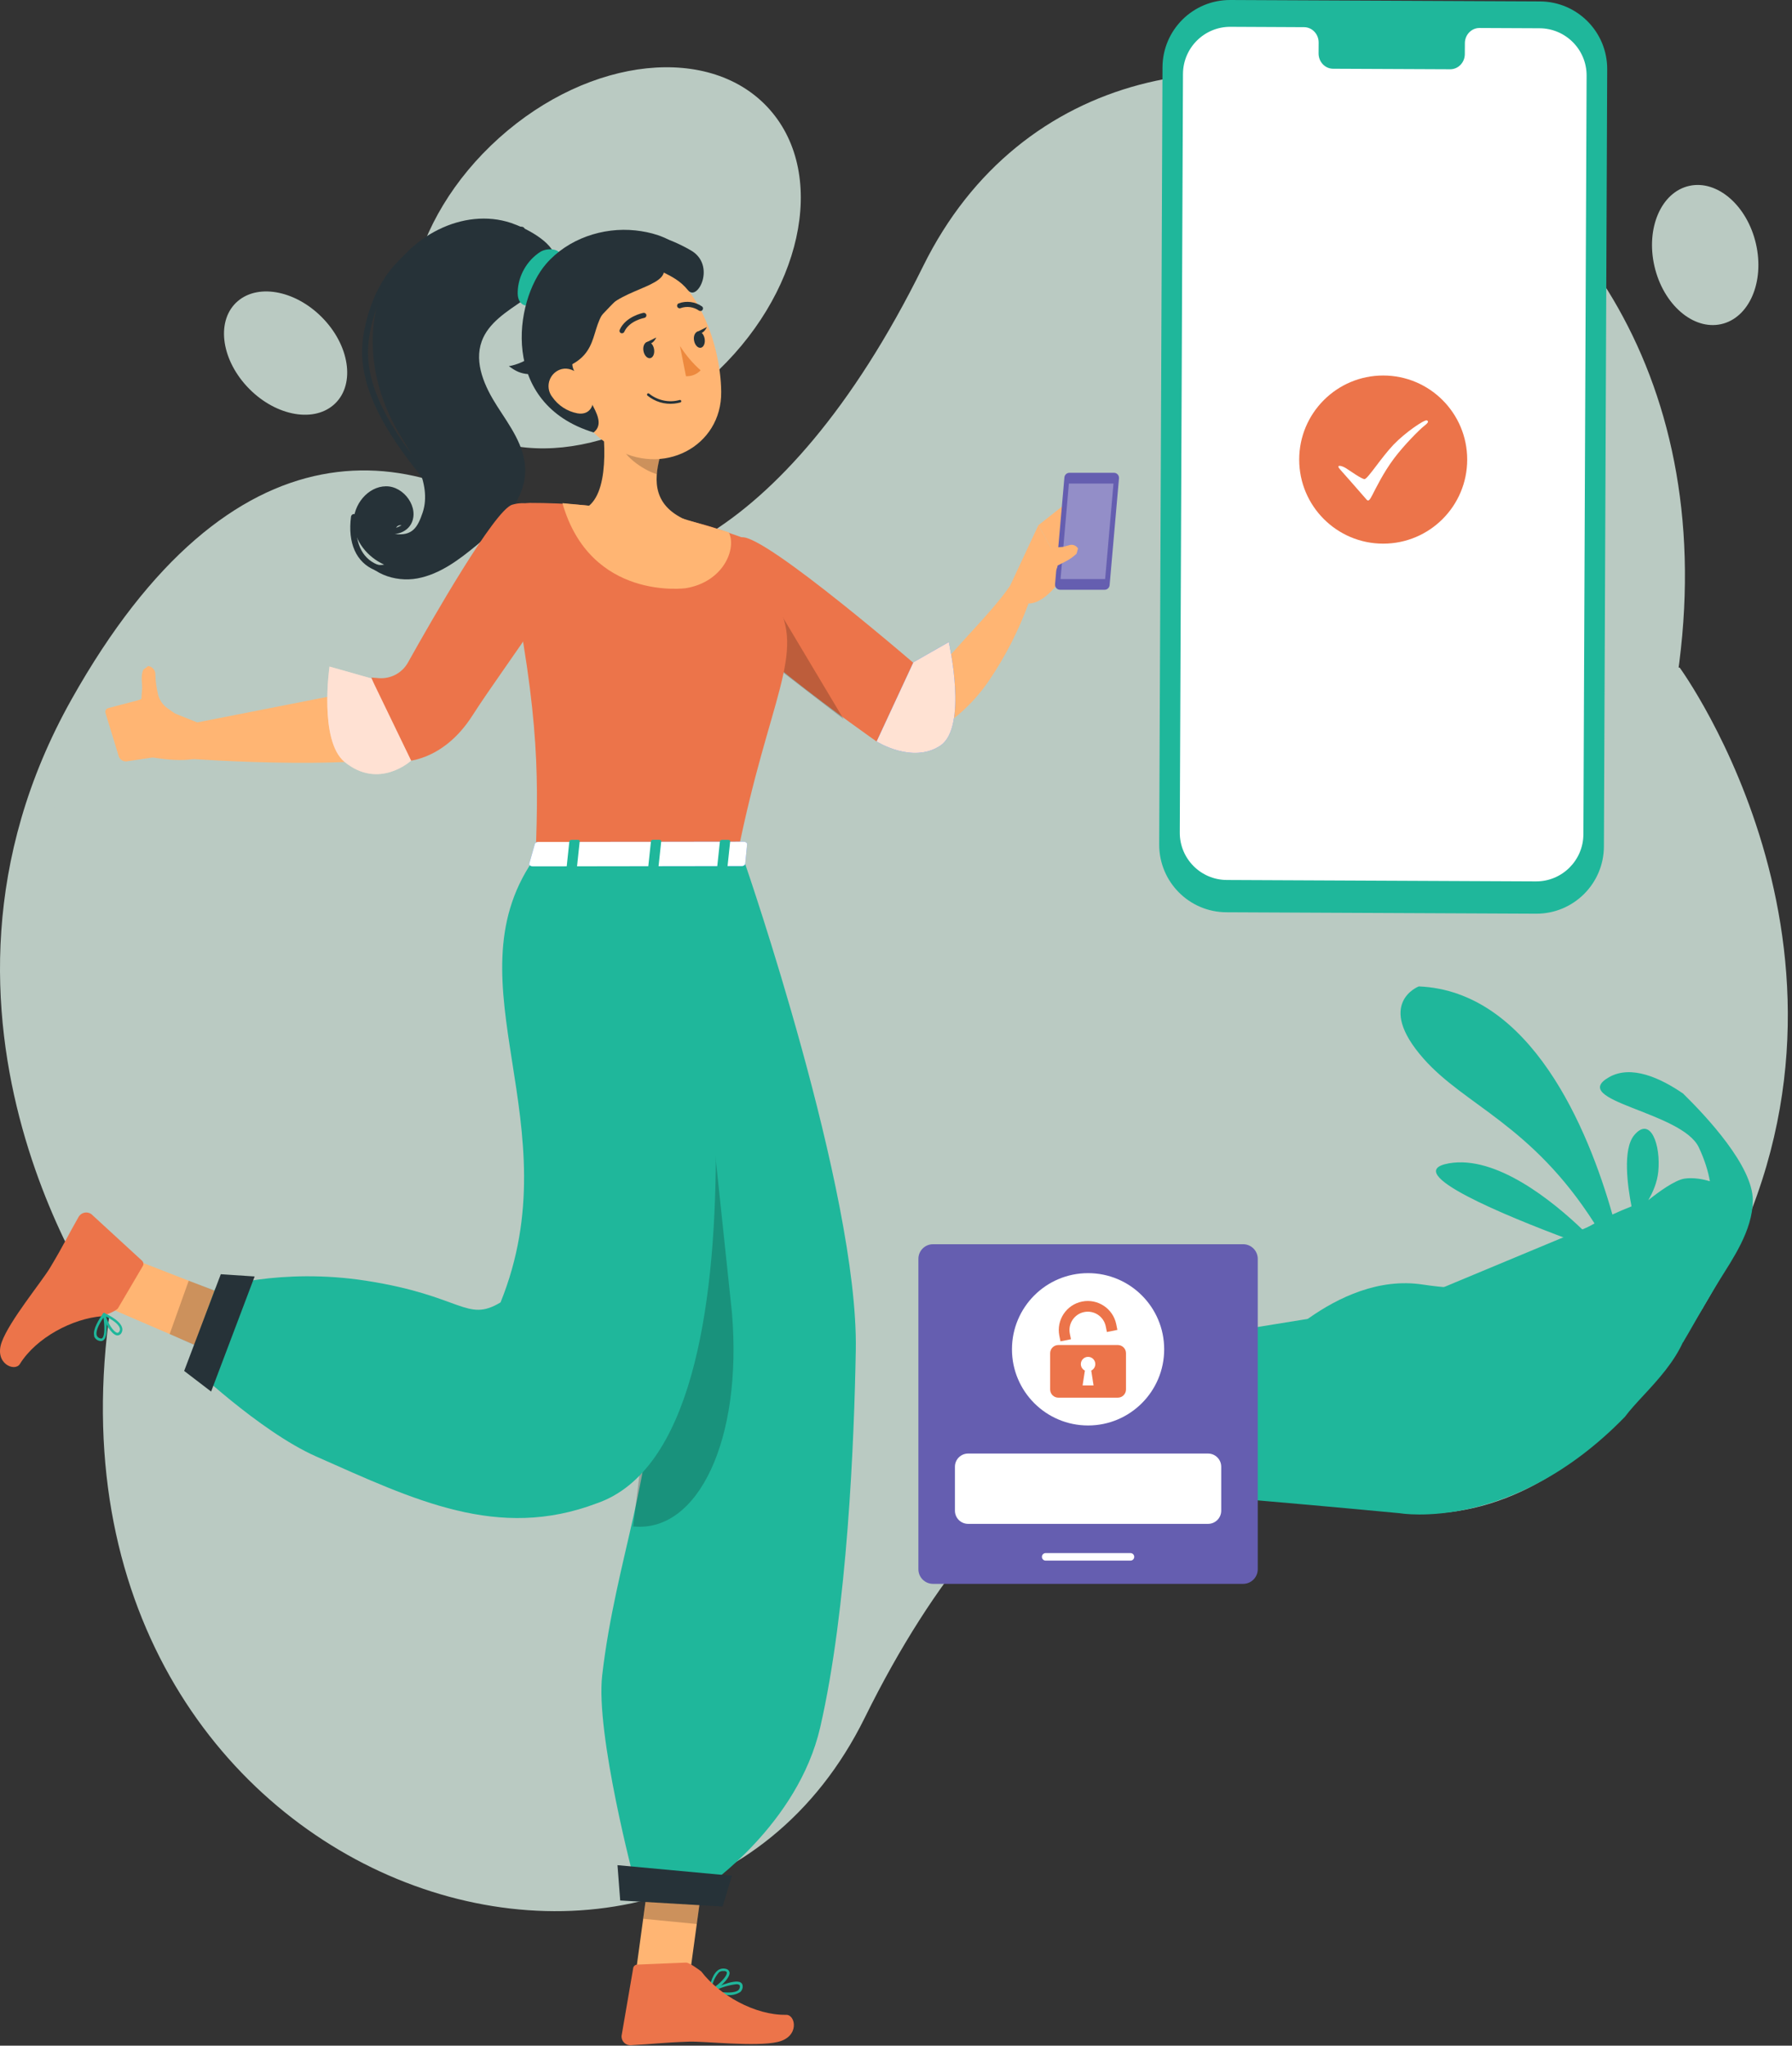 <svg width="234" height="267" viewBox="0 0 234 267" fill="none" xmlns="http://www.w3.org/2000/svg">
<rect x="0" y="0" width="234" height="267" fill="#333333" stroke="none"/>
<path fill-rule="evenodd" clip-rule="evenodd" d="M14.126 171.823C14.126 171.823 -14.175 133.151 9.34 91.283C30.203 54.136 54.528 56.675 72.374 71.75C79.976 78.17 101.891 72.541 120.543 34.742C145.98 -16.806 234.153 14.458 218.076 93.766C210.296 132.145 238.329 132.443 222.3 170.807L14.126 171.823Z" fill="#BACAC2"/>
<path fill-rule="evenodd" clip-rule="evenodd" d="M219.33 87.131C219.33 87.131 247.63 125.802 224.116 167.67C203.252 204.818 178.927 202.279 161.081 187.204C153.48 180.783 131.565 186.412 112.912 224.212C87.476 275.76 -0.697 244.496 15.379 165.188C23.159 126.808 -3.963 125.495 12.066 87.131L219.33 87.131Z" fill="#BACAC2"/>
<mask id="mask0_16_272" style="mask-type:alpha" maskUnits="userSpaceOnUse" x="6" y="87" width="228" height="121">
<path fill-rule="evenodd" clip-rule="evenodd" d="M219.143 87.469C219.143 87.469 247.443 116.037 223.929 146.967C203.066 174.409 178.741 172.533 160.894 161.397C153.293 156.654 131.378 160.812 112.726 188.736C87.289 226.817 -0.884 203.721 15.193 145.133C22.973 116.781 -4.329 115.81 11.7 87.469L219.143 87.469Z" fill="white"/>
</mask>
<g mask="url(#mask0_16_272)">
</g>
<path fill-rule="evenodd" clip-rule="evenodd" d="M92.778 49.296C80.876 59.972 65.049 61.623 57.426 52.981C49.803 44.34 53.271 28.68 65.172 18.003C77.074 7.326 92.901 5.676 100.524 14.317C108.147 22.958 104.679 38.619 92.778 49.296" fill="#BACAC2"/>
<path fill-rule="evenodd" clip-rule="evenodd" d="M32.233 50.424C28.78 46.683 28.247 41.707 31.041 39.31C33.836 36.913 38.901 38.004 42.354 41.745C45.807 45.487 46.341 50.463 43.546 52.86C40.751 55.257 35.687 54.166 32.233 50.424" fill="#BACAC2"/>
<path fill-rule="evenodd" clip-rule="evenodd" d="M216.039 34.751C214.891 29.767 216.928 25.07 220.587 24.26C224.247 23.449 228.145 26.833 229.292 31.817C230.44 36.8 228.404 41.497 224.744 42.308C221.084 43.118 217.187 39.734 216.039 34.751" fill="#BACAC2"/>
<path d="M104.259 77.781L104.536 78.105L104.899 78.523C105.159 78.8 105.412 79.092 105.696 79.36C106.24 79.929 106.832 80.481 107.432 81.042C108.631 82.147 109.886 83.189 111.196 84.16C112.53 85.147 113.927 86.063 115.339 86.963C116.105 87.389 116.776 87.839 117.518 88.249L119.23 89.197C119.475 89.307 119.759 89.323 120.019 89.244C120.572 89.078 123.744 85.936 124.754 84.776C126.995 82.21 130.389 78.831 132.22 75.958L134.303 78.776C133.009 82.297 131.296 85.644 129.197 88.755C128.069 90.428 126.711 91.944 125.173 93.263C124.249 94.044 123.2 94.668 122.071 95.118C120.651 95.686 119.088 95.805 117.589 95.457C117.202 95.362 116.823 95.236 116.46 95.078L115.75 94.77L114.471 94.186C113.611 93.799 112.783 93.349 111.946 92.931C110.273 92.039 108.647 91.052 107.085 89.986C105.506 88.905 103.991 87.728 102.547 86.465C101.797 85.81 101.126 85.147 100.44 84.428C100.101 84.073 99.753 83.702 99.422 83.315L98.925 82.715C98.751 82.494 98.617 82.329 98.364 81.989L104.259 77.781Z" fill="#FFB573"/>
<path d="M131.928 76.384L135.59 68.553L139.086 74.821C139.086 74.821 136.789 78.776 134.295 78.768L131.928 76.384Z" fill="#FFB573"/>
<path d="M139.709 65.3L143.402 70.053L139.086 74.813L135.59 68.553L139.709 65.3Z" fill="#FFB573"/>
<path fill-rule="evenodd" clip-rule="evenodd" d="M138.423 76.976H144.239C144.578 76.976 144.862 76.716 144.894 76.376L146.117 62.426C146.149 62.04 145.849 61.708 145.462 61.708H139.646C139.307 61.708 139.023 61.969 138.991 62.308L137.768 76.258C137.736 76.644 138.036 76.976 138.423 76.976Z" fill="#655EB0"/>
<path opacity="0.3" d="M138.486 75.579H144.31L145.399 63.113H139.575L138.486 75.579Z" fill="white"/>
<path d="M138.107 73.81V73.81L139.141 73.281C139.662 73.013 140.151 72.674 140.577 72.271L140.767 71.584C140.538 71.205 140.088 71.024 139.67 71.142L138.809 71.379L134.548 71.703L134.445 73.502L135.692 75.437L136.126 75.453C137.097 75.476 137.949 74.781 138.107 73.81Z" fill="#FFB573"/>
<path fill-rule="evenodd" clip-rule="evenodd" d="M96.826 70.132C99.785 69.595 120.659 87.705 120.659 87.705L114.472 96.783C114.472 96.783 91.649 80.884 92.343 77.047C93.077 73.037 92.517 70.913 96.826 70.132Z" fill="#EC744A"/>
<path opacity="0.2" d="M99.462 75.95L99.233 85.455C101.608 87.294 110.155 93.855 110.155 93.855L99.462 75.95Z" fill="black"/>
<path d="M82.912 258.297L89.912 258.983L92.13 242.744L85.13 242.058L82.912 258.297Z" fill="#FFB573"/>
<path d="M13.994 163.01L12.203 169.831L27.347 176.36L30.488 169.436L13.994 163.01Z" fill="#FFB573"/>
<path fill-rule="evenodd" clip-rule="evenodd" d="M96.652 260.009C96.131 260.325 95.523 260.459 94.924 260.388C94.174 260.349 93.44 260.238 92.722 260.057C92.651 260.049 92.596 259.994 92.588 259.923C92.58 259.852 92.619 259.781 92.683 259.749L92.683 259.749C93.001 259.598 95.855 258.241 96.707 258.746C96.873 258.841 96.976 259.015 96.976 259.204C97.007 259.512 96.881 259.812 96.652 260.009ZM96.502 259.046C96.407 258.991 96.305 258.967 96.194 258.975L96.218 258.967C95.184 259.086 94.182 259.386 93.251 259.852C94.805 260.159 95.973 260.128 96.407 259.757C96.557 259.623 96.628 259.425 96.612 259.228C96.612 259.157 96.573 259.086 96.502 259.046Z" fill="#1FB79B"/>
<path fill-rule="evenodd" clip-rule="evenodd" d="M92.809 260.065L92.746 260.081C92.698 260.081 92.643 260.065 92.619 260.025C92.58 259.986 92.564 259.923 92.58 259.867C92.581 259.862 92.583 259.848 92.586 259.826C92.629 259.531 92.872 257.837 93.716 257.183C93.977 256.97 94.324 256.891 94.656 256.947C95.113 257.01 95.216 257.254 95.263 257.436C95.374 258.241 93.661 259.71 92.809 260.065ZM94.593 257.246L94.49 257.27L94.506 257.262C94.293 257.231 94.072 257.286 93.898 257.412C93.353 258.012 93.022 258.77 92.935 259.567C93.811 259.102 94.979 257.941 94.908 257.452C94.908 257.412 94.9 257.294 94.593 257.246Z" fill="#1FB79B"/>
<path fill-rule="evenodd" clip-rule="evenodd" d="M89.565 256.157L83.22 256.418C82.936 256.418 82.7 256.639 82.676 256.923L81.161 265.733C81.129 266.365 81.611 266.901 82.242 266.941C82.289 266.941 82.329 266.941 82.376 266.941C85.13 266.799 86.456 266.594 89.944 266.475C92.083 266.404 98.657 267.178 101.545 266.515C104.433 265.851 103.92 262.954 102.658 262.97C98.601 263.049 93.921 260.404 91.57 257.31C91.231 257.057 90.007 256.133 89.565 256.157Z" fill="#EC744A"/>
<path fill-rule="evenodd" clip-rule="evenodd" d="M15.423 170.723L18.642 165.252C18.792 165.015 18.737 164.7 18.516 164.518L11.934 158.471C11.422 158.1 10.711 158.21 10.332 158.723C10.309 158.755 10.285 158.795 10.261 158.834C8.888 161.226 8.344 162.45 6.545 165.45C5.448 167.289 1.225 172.389 0.223 175.176C-0.787 177.962 1.92 179.099 2.591 178.033C4.729 174.584 9.48 172.081 13.355 171.789C13.773 171.639 15.202 171.11 15.423 170.723Z" fill="#EC744A"/>
<path opacity="0.2" d="M92.13 242.744L90.994 251.121L83.986 250.434L85.122 242.066L92.13 242.744Z" fill="black"/>
<path opacity="0.2" d="M35.136 171.126L31.908 178.428L22.154 174.118L24.64 167.163L35.136 171.126Z" fill="black"/>
<path fill-rule="evenodd" clip-rule="evenodd" d="M101.3 78.492C105.301 85.289 100.408 91.036 96.328 111.372L69.946 111.443C70.373 100.486 70.333 91.62 65.653 70.069C65.219 68.103 66.458 66.161 68.423 65.727C68.676 65.671 68.936 65.64 69.197 65.64C71.375 65.64 74.121 65.719 76.899 66.003C81.295 66.358 85.659 67.021 89.96 67.976C93.621 68.861 94.513 69.342 96.833 70.124C98.183 70.59 99.817 74.284 101.3 78.492Z" fill="#EC744A"/>
<path fill-rule="evenodd" clip-rule="evenodd" d="M97.299 112.746C97.299 112.746 112.112 155.589 111.749 176.194C111.544 187.996 110.66 209.99 107.101 225.455C104.196 238.079 92.359 246.139 92.359 246.139L82.865 245.578C82.865 245.578 77.743 226.316 78.635 218.65C80.411 203.39 85.667 191.928 85.035 177.915C84.025 154.966 77.238 112.383 77.238 112.383L97.299 112.746Z" fill="#1FB79B"/>
<path d="M80.987 248.049L94.356 248.839L95.579 244.821L80.632 243.439L80.987 248.049Z" fill="#263238"/>
<path opacity="0.2" d="M82.676 199.301C82.691 199.285 82.707 199.222 82.747 199.23C91.151 200.051 96.968 187.917 95.579 171.347L91.12 129.111L82.676 199.301Z" fill="black"/>
<path fill-rule="evenodd" clip-rule="evenodd" d="M90.654 112.391C90.654 112.391 102.421 187.728 77.941 196.207C65.022 201.101 54.155 195.796 41.284 190.096C33.842 186.804 24.545 177.891 24.545 177.891L28.12 168.157C28.12 168.157 36.572 165.41 47.826 167.163C60.374 169.113 60.903 172.665 65.361 169.989C74.737 146.803 58.606 128.48 69.568 112.351L90.654 112.391Z" fill="#1FB79B"/>
<path d="M28.831 166.31L24.048 178.933L27.568 181.625L33.25 166.602L28.831 166.31Z" fill="#263238"/>
<path d="M26.858 98.236C25.666 99.996 19.621 98.804 19.621 98.804L18.335 91.312L25.753 94.289L26.858 98.236Z" fill="#FFB573"/>
<path d="M19.826 90.926L20.986 98.71L16.52 99.373C16.022 99.412 15.572 99.081 15.47 98.599L13.765 93.026C13.702 92.757 13.868 92.489 14.136 92.418L19.826 90.926Z" fill="#FFB573"/>
<path d="M17.837 94.454L20.386 94.904L22.785 93.089L21.854 92.426C21.223 91.976 20.781 91.312 20.615 90.555C20.434 89.742 20.308 88.865 20.292 88.147L20.284 87.878C20.221 87.389 19.842 87.002 19.353 86.931L18.721 87.397C18.319 88.257 18.611 89.26 18.556 89.931L18.453 91.234L17.435 91.676L17.837 94.454Z" fill="#FFB573"/>
<path d="M66.924 68.584L51.993 89.134L24.553 94.525V99.025C24.553 99.025 50.328 100.936 56.112 97.557C61.897 94.178 71.62 73.747 71.62 73.747L66.924 68.584Z" fill="#FFB573"/>
<path d="M66.75 29.104C60.484 27.004 53.216 30.896 50.351 36.849C47.486 42.801 48.489 50.103 51.717 55.874C52.687 57.611 53.855 59.253 54.644 61.084C55.434 62.916 55.828 65.016 55.189 66.903C54.55 68.79 53.879 69.997 51.543 69.697C51.543 69.697 51.511 68.403 52.435 68.561V68.561C52.435 68.561 50.548 69.611 49.807 68.924C50.659 70.25 52.956 69.769 53.689 68.371C54.794 66.279 52.766 63.445 50.399 63.469C48.031 63.492 46.105 65.884 46.184 68.253C46.263 70.621 47.999 72.721 50.162 73.692C48.883 73.945 47.479 73.195 46.974 71.987C48.047 74.797 51.551 76.045 54.51 75.492C57.469 74.939 59.971 73.037 62.291 71.118C65.416 68.529 68.676 65.261 68.581 61.203C68.51 58.179 66.569 55.582 64.935 53.04C63.301 50.498 61.873 47.38 62.907 44.538C63.783 42.13 66.166 40.677 68.273 39.217C69.788 38.167 72.866 35.814 72.503 33.604C72.156 31.512 68.526 29.704 66.75 29.104Z" fill="#263238"/>
<path fill-rule="evenodd" clip-rule="evenodd" d="M52.632 99.381L48.497 88.431L49.444 88.51C51.006 88.636 52.506 87.847 53.271 86.473C56.412 80.852 64.58 66.579 66.876 65.876C70.152 64.905 73.521 67.526 74.792 71.395C75.723 74.245 66.127 86.465 61.676 93.412C57.73 99.562 52.632 99.381 52.632 99.381Z" fill="#EC744A"/>
<path fill-rule="evenodd" clip-rule="evenodd" d="M12.29 174.41C12.297 174.378 12.297 174.323 12.297 174.323C12.084 173.518 12.937 172.168 13.473 171.41C13.513 171.355 13.576 171.331 13.639 171.347C13.702 171.363 13.757 171.41 13.765 171.481C13.766 171.488 13.768 171.497 13.769 171.507C13.827 171.872 14.212 174.3 13.56 174.884C13.41 175.026 13.197 175.073 13 175.01C12.676 174.947 12.408 174.718 12.29 174.41ZM13.516 171.969C13.515 171.962 13.514 171.954 13.513 171.947L13.521 171.963C13.519 171.965 13.518 171.967 13.516 171.969ZM13.516 171.969C12.785 173 12.487 173.866 12.629 174.291C12.708 174.497 12.889 174.647 13.102 174.686C13.189 174.718 13.284 174.71 13.355 174.647C13.715 174.333 13.656 172.977 13.516 171.969Z" fill="#1FB79B"/>
<path fill-rule="evenodd" clip-rule="evenodd" d="M15.217 174.283C14.507 174.118 13.71 172.665 13.497 171.812C13.466 171.726 13.434 171.631 13.426 171.544C13.418 171.481 13.442 171.426 13.489 171.386C13.544 171.355 13.607 171.363 13.655 171.394C13.734 171.426 15.596 172.231 15.92 173.21C16.015 173.455 15.999 173.723 15.872 173.952C15.754 174.197 15.486 174.339 15.217 174.283ZM15.581 173.778C15.659 173.652 15.683 173.502 15.644 173.36C15.628 173.344 15.62 173.328 15.628 173.32C15.438 172.72 14.452 172.144 13.844 171.836C14.073 172.665 14.815 173.849 15.296 173.952C15.375 173.96 15.478 173.96 15.581 173.778Z" fill="#1FB79B"/>
<path d="M69.852 110.109L69.126 112.675C69.023 112.872 69.26 113.078 69.591 113.078L96.818 113.038C97.078 113.054 97.291 112.912 97.307 112.754L97.56 110.18C97.568 110.007 97.347 109.849 97.062 109.857L70.317 109.888C70.128 109.872 69.954 109.959 69.852 110.109Z" fill="#407BFF"/>
<path fill-rule="evenodd" clip-rule="evenodd" d="M69.852 110.109L69.126 112.675C69.023 112.872 69.26 113.078 69.591 113.078L96.818 113.038C97.078 113.054 97.291 112.912 97.307 112.754L97.56 110.18C97.568 110.007 97.347 109.849 97.062 109.857L70.317 109.888C70.128 109.872 69.954 109.959 69.852 110.109Z" fill="white"/>
<path fill-rule="evenodd" clip-rule="evenodd" d="M75.044 113.306H74.255C74.105 113.299 73.987 113.228 73.995 113.133L74.35 109.793C74.358 109.699 74.492 109.62 74.65 109.62L75.439 109.612C75.589 109.62 75.707 109.691 75.7 109.793L75.344 113.125C75.337 113.228 75.195 113.314 75.044 113.306Z" fill="#1FB79B"/>
<path fill-rule="evenodd" clip-rule="evenodd" d="M94.703 113.306H93.914C93.764 113.299 93.645 113.228 93.653 113.133L94.008 109.801C94.016 109.699 94.15 109.62 94.3 109.62H95.089C95.239 109.628 95.358 109.699 95.35 109.793L94.995 113.125C94.987 113.228 94.861 113.306 94.703 113.306Z" fill="#1FB79B"/>
<path fill-rule="evenodd" clip-rule="evenodd" d="M85.698 113.291H84.909C84.759 113.283 84.641 113.212 84.649 113.117L85.004 109.786C85.012 109.683 85.146 109.604 85.296 109.604H86.085C86.235 109.612 86.353 109.683 86.346 109.778L85.99 113.109C85.99 113.212 85.856 113.291 85.698 113.291Z" fill="#1FB79B"/>
<path d="M78.13 51.635C78.967 55.929 79.787 63.698 76.875 66.042C76.875 66.042 78.035 70.455 85.84 71.624C94.458 72.926 89.936 68.016 89.936 68.016C85.249 66.153 85.359 62.766 86.172 59.64L78.13 51.635Z" fill="#FFB573"/>
<path d="M76.899 66.003C81.295 66.35 84.964 66.761 89.265 67.724L95.168 69.476C96.218 71.592 94.498 75.942 89.557 76.771C89.557 76.771 77.112 78.492 73.442 65.671L76.899 66.003Z" fill="#FFB573"/>
<path opacity="0.2" d="M81.405 54.911L86.164 59.648C85.966 60.382 85.832 61.132 85.769 61.89C83.978 61.361 81.09 59.379 80.892 57.485C80.884 56.6 81.058 55.724 81.405 54.911Z" fill="black"/>
<path d="M72.858 46.203C74.966 52.882 75.715 55.764 80.04 58.392C86.503 62.34 94.276 58.298 94.174 51.122C94.111 44.664 90.678 34.828 83.339 33.778C78.122 32.996 73.261 36.596 72.48 41.814C72.266 43.282 72.393 44.79 72.858 46.203Z" fill="#FFB573"/>
<path d="M88.792 45.161C89.541 46.338 90.449 47.411 91.491 48.335C90.993 48.856 90.291 49.14 89.573 49.101L88.792 45.161Z" fill="#ED893E"/>
<path d="M88.042 52.677C88.311 52.645 88.579 52.598 88.839 52.527C88.926 52.503 88.973 52.424 88.958 52.337V52.33C88.934 52.243 88.847 52.188 88.76 52.203C87.379 52.59 85.888 52.282 84.767 51.382C84.696 51.319 84.594 51.327 84.53 51.39C84.467 51.461 84.475 51.564 84.538 51.627C85.517 52.432 86.779 52.811 88.042 52.677Z" fill="#263238"/>
<path fill-rule="evenodd" clip-rule="evenodd" d="M70.562 32.87C68.818 33.983 67.674 35.98 67.603 38.048C67.587 38.443 67.618 38.846 67.784 39.201C67.958 39.556 68.297 39.848 68.684 39.872C69.284 39.904 69.725 39.343 70.057 38.838C70.562 38.056 71.075 37.283 71.58 36.501C72.077 35.735 72.906 34.851 73.182 33.983C73.687 32.388 71.501 32.27 70.562 32.87Z" fill="#1FB79B"/>
<path d="M71.312 34.441C67.113 39.288 65.243 52.701 77.515 56.443C79.567 54.816 76.252 51.864 74.847 48.114C73.924 45.667 78.604 41.096 80.427 39.217C82.25 37.346 83.931 34.63 86.503 35.064C87.182 35.175 87.9 35.404 88.524 35.12C90.567 34.196 89.573 32.972 88.547 32.112C87.04 30.857 84.909 30.28 82.984 30.075C78.722 29.617 74.161 31.157 71.312 34.441Z" fill="#263238"/>
<path d="M84.941 32.814C89.865 36.927 83.339 37.03 79.914 39.635C76.607 42.138 78.927 46.235 73.332 48.138C68.763 49.472 67.705 48.674 66.443 47.79C66.443 47.79 71.62 47.135 72.385 41.317C72.772 38.317 79.306 28.046 84.941 32.814Z" fill="#263238"/>
<path d="M72.117 51.816C72.89 52.93 74.066 53.695 75.4 53.948C77.167 54.256 77.846 52.638 77.238 51.059C76.662 49.638 75.06 47.767 73.356 48.169C72.124 48.485 71.391 49.74 71.698 50.964C71.777 51.272 71.919 51.564 72.117 51.816Z" fill="#FFB573"/>
<path d="M84.096 33.233C85.051 35.664 87.805 35.341 89.841 37.883C91.096 39.438 93.551 34.591 90.204 32.672C86.858 30.746 82.597 29.428 84.096 33.233Z" fill="#263238"/>
<path d="M81.192 43.496C81.334 43.511 81.468 43.432 81.523 43.298C82.171 41.854 84.112 41.498 84.136 41.49C84.317 41.459 84.436 41.285 84.404 41.104C84.372 40.922 84.199 40.804 84.017 40.835C83.923 40.851 81.705 41.301 80.924 43.038C80.845 43.203 80.916 43.401 81.082 43.48V43.48L81.192 43.496Z" fill="#263238"/>
<path d="M91.451 40.59C91.57 40.598 91.68 40.543 91.743 40.441C91.846 40.291 91.806 40.085 91.656 39.983C91.656 39.983 91.656 39.983 91.649 39.983C90.765 39.375 89.636 39.225 88.618 39.596C88.445 39.667 88.366 39.864 88.445 40.038C88.516 40.212 88.713 40.291 88.886 40.212V40.212V40.212C89.691 39.927 90.583 40.054 91.278 40.543C91.333 40.567 91.396 40.59 91.451 40.59Z" fill="#263238"/>
<path d="M123.894 83.805L119.277 86.434L114.471 96.775C114.471 96.775 119.112 99.728 122.766 97.336C126.427 94.944 123.894 83.805 123.894 83.805Z" fill="#407BFF"/>
<path fill-rule="evenodd" clip-rule="evenodd" d="M123.894 83.805L119.277 86.434L114.471 96.775C114.471 96.775 119.112 99.728 122.766 97.336C126.427 94.944 123.894 83.805 123.894 83.805Z" fill="#FFE2D3"/>
<path d="M43.028 87.002L48.497 88.549L53.682 99.278C53.682 99.278 49.507 103.13 45.001 99.452C41.623 96.689 43.028 87.002 43.028 87.002Z" fill="#FFE1D3"/>
<g opacity="0.5">
<path d="M43.028 87.002L48.497 88.549L53.682 99.278C53.682 99.278 49.507 103.13 45.001 99.452C41.623 96.689 43.028 87.002 43.028 87.002Z" fill="#FFE1D3"/>
</g>
<path d="M91.136 43.267C91.514 43.196 91.909 43.622 92.012 44.206C92.114 44.79 91.885 45.327 91.507 45.39C91.128 45.453 90.733 45.035 90.631 44.451C90.52 43.882 90.757 43.338 91.136 43.267Z" fill="#263238"/>
<path d="M92.304 42.69L90.97 43.346C91.775 43.914 92.304 42.69 92.304 42.69Z" fill="#263238"/>
<path d="M84.53 44.625C84.909 44.553 85.304 44.98 85.406 45.564C85.509 46.148 85.28 46.685 84.901 46.748C84.522 46.811 84.128 46.393 84.025 45.809C83.915 45.24 84.151 44.696 84.53 44.625Z" fill="#263238"/>
<path d="M85.698 44.048L84.365 44.703C85.169 45.272 85.698 44.048 85.698 44.048Z" fill="#263238"/>
<path d="M51.133 74.829C50.383 74.829 49.641 74.695 48.962 74.418C46.516 73.416 45.38 70.874 45.837 67.432C45.869 67.219 46.066 67.061 46.279 67.092C46.492 67.124 46.65 67.321 46.618 67.534C46.208 70.59 47.171 72.832 49.262 73.684C51.519 74.608 54.518 73.684 56.089 71.584C58.062 68.948 57.422 65.206 54.337 61.321C46.255 51.177 46.8 45.785 47.936 41.522C49.594 35.333 54.447 28.244 68.179 29.601C68.392 29.625 68.549 29.815 68.534 30.036C68.51 30.249 68.329 30.407 68.1 30.391C54.928 29.08 50.272 35.838 48.694 41.727C47.55 45.99 47.092 50.972 54.944 60.832C59.679 66.776 57.762 70.668 56.712 72.058C55.418 73.811 53.224 74.829 51.133 74.829Z" fill="#263238"/>
<path d="M200.587 119.254L160.14 119.068C155.275 119.046 151.351 115.083 151.369 110.217L151.799 8.778C151.821 3.908 155.782 -0.022 160.651 9.08639e-05L201.097 0.186C205.962 0.208 209.887 4.17 209.869 9.037L209.439 110.475C209.42 115.346 205.456 119.276 200.587 119.254Z" fill="#1FB79B"/>
<path d="M201.039 3.689L193.197 3.653C192.144 3.649 191.287 4.535 191.284 5.636L191.276 7.058C191.273 8.159 190.416 9.044 189.363 9.041L174.076 8.972C173.023 8.968 172.177 8.071 172.181 6.97L172.188 5.548C172.192 4.448 171.343 3.554 170.293 3.547L167.534 3.533L160.672 3.5C157.265 3.485 154.488 6.237 154.474 9.646L154.055 108.656C154.04 112.065 156.788 114.839 160.195 114.854L200.562 115.04C203.969 115.054 206.746 112.302 206.76 108.893L207.179 9.883C207.198 6.478 204.446 3.704 201.039 3.689Z" fill="white"/>
<ellipse cx="180.619" cy="59.984" rx="10.969" ry="10.973" fill="#EC744A"/>
<path d="M174.831 61.07C174.931 61.227 175.535 61.877 176.324 62.78C177.266 63.86 178.328 65.076 178.453 65.213C178.681 65.466 178.849 65.292 179.191 64.629C179.664 63.712 180.639 61.702 182.009 59.867C183.38 58.033 185.435 56.008 185.925 55.629C186.414 55.249 186.643 54.996 186.316 54.87C185.99 54.743 183.442 56.49 181.955 58.052C180.359 59.728 178.629 62.465 178.2 62.53C177.857 62.582 176.196 61.374 175.724 61.09C175.177 60.76 174.571 60.66 174.831 61.07Z" fill="white"/>
<path fill-rule="evenodd" clip-rule="evenodd" d="M228.881 156.646C228.881 152.2 222.893 145.782 219.773 142.725C216.835 140.709 213.015 138.942 210.113 140.591C204.661 143.688 219.618 145.071 221.831 149.752C222.636 151.455 223.062 152.955 223.28 154.172C222.485 153.937 221.186 153.652 219.972 153.831C218.695 154.021 216.541 155.599 215.232 156.646C215.842 155.612 216.402 154.317 216.541 152.901C216.882 149.471 215.541 145.601 213.398 148.157C211.845 150.01 212.543 154.901 213.045 157.453C212.215 157.778 211.381 158.134 210.548 158.519C207.357 147.259 199.862 129.358 185.266 128.745C185.266 128.745 179.506 130.944 185.887 138.172C191.316 144.322 199.991 146.786 208.214 159.681C207.705 159.953 207.2 160.239 206.697 160.538C202.753 156.756 195.374 150.75 189.2 151.836C182.607 152.995 196.922 158.806 204.791 161.743C203.001 162.951 201.277 164.339 199.682 165.937C199.682 165.937 197.111 169.372 185.75 167.654C174.39 165.937 164.531 177.756 164.531 177.756L219.773 175.196C220.52 173.99 222.424 170.511 224.494 167.149C226.191 164.393 228.881 160.611 228.881 156.646Z" fill="#1FB79B"/>
<path fill-rule="evenodd" clip-rule="evenodd" d="M155.589 174.594C155.589 174.594 139.752 190.094 139.752 194.175C147.224 194.105 182.813 197.507 182.813 197.507C182.813 197.507 197.438 200.067 212.178 184.925C214.749 181.446 220.838 177.026 220.838 170.441C218.616 156.123 207.599 160.054 207.599 160.054L183.544 170.075L155.589 174.594Z" fill="#1FB79B"/>
<path fill-rule="evenodd" clip-rule="evenodd" d="M162.331 206.722H121.831C120.778 206.722 119.925 205.868 119.925 204.815V164.301C119.925 163.248 120.778 162.395 121.831 162.395H162.331C163.384 162.395 164.237 163.248 164.237 164.301V204.815C164.237 205.868 163.384 206.722 162.331 206.722" fill="#655EB0"/>
<path fill-rule="evenodd" clip-rule="evenodd" d="M157.747 198.892H126.415C125.465 198.892 124.695 198.122 124.695 197.171V191.437C124.695 190.486 125.465 189.716 126.415 189.716H157.747C158.697 189.716 159.467 190.486 159.467 191.437V197.171C159.467 198.122 158.697 198.892 157.747 198.892" fill="white"/>
<path fill-rule="evenodd" clip-rule="evenodd" d="M130.91 194.309L131.924 194.858L131.468 195.622L130.444 195.016L130.462 196.143H129.587L129.597 195.007L128.573 195.622L128.126 194.858L129.141 194.309L128.126 193.75L128.573 192.986L129.597 193.601L129.587 192.465H130.462L130.444 193.601L131.468 192.986L131.924 193.75L130.91 194.309Z" fill="white"/>
<path fill-rule="evenodd" clip-rule="evenodd" d="M136.937 194.309L137.952 194.858L137.496 195.622L136.472 195.016L136.491 196.144H135.615L135.625 195.007L134.601 195.622L134.154 194.858L135.168 194.309L134.154 193.75L134.601 192.986L135.625 193.601L135.615 192.465H136.491L136.472 193.601L137.496 192.986L137.952 193.75L136.937 194.309Z" fill="white"/>
<path fill-rule="evenodd" clip-rule="evenodd" d="M142.965 194.309L143.98 194.858L143.524 195.622L142.5 195.016L142.518 196.144H141.643L141.653 195.007L140.629 195.622L140.182 194.858L141.196 194.309L140.182 193.75L140.629 192.986L141.653 193.601L141.643 192.465H142.518L142.5 193.601L143.524 192.986L143.98 193.75L142.965 194.309Z" fill="white"/>
<path fill-rule="evenodd" clip-rule="evenodd" d="M148.993 194.309L150.008 194.858L149.552 195.622L148.528 195.016L148.546 196.143H147.671L147.68 195.007L146.656 195.622L146.21 194.858L147.224 194.309L146.21 193.75L146.656 192.986L147.68 193.601L147.671 192.465H148.546L148.528 193.601L149.552 192.986L150.008 193.75L148.993 194.309Z" fill="white"/>
<path fill-rule="evenodd" clip-rule="evenodd" d="M155.021 194.309L156.036 194.858L155.58 195.622L154.556 195.016L154.574 196.144H153.699L153.709 195.007L152.685 195.622L152.238 194.858L153.252 194.309L152.238 193.75L152.685 192.986L153.709 193.601L153.699 192.465H154.574L154.556 193.601L155.58 192.986L156.036 193.75L155.021 194.309Z" fill="white"/>
<path fill-rule="evenodd" clip-rule="evenodd" d="M152.019 176.11C152.019 181.6 147.569 186.051 142.081 186.051C136.592 186.051 132.143 181.6 132.143 176.11C132.143 170.619 136.592 166.169 142.081 166.169C147.569 166.169 152.019 170.619 152.019 176.11" fill="white"/>
<path fill-rule="evenodd" clip-rule="evenodd" d="M142.796 180.821H141.366L141.665 178.885C141.353 178.731 141.136 178.412 141.136 178.04C141.136 177.518 141.559 177.094 142.081 177.094C142.603 177.094 143.026 177.518 143.026 178.04C143.026 178.412 142.809 178.731 142.496 178.885L142.796 180.821ZM145.967 175.552H138.195C137.607 175.552 137.13 176.029 137.13 176.617V181.354C137.13 181.942 137.607 182.419 138.195 182.419H145.967C146.555 182.419 147.032 181.942 147.032 181.354V176.617C147.032 176.029 146.555 175.552 145.967 175.552V175.552Z" fill="#EC744A"/>
<path fill-rule="evenodd" clip-rule="evenodd" d="M139.845 174.794L139.698 174.065C139.439 172.771 140.28 171.506 141.574 171.246C142.868 170.986 144.132 171.828 144.391 173.122L144.538 173.851L145.908 173.575L145.761 172.847C145.35 170.797 143.348 169.464 141.299 169.876C139.249 170.288 137.917 172.29 138.329 174.34L138.475 175.069L139.845 174.794Z" fill="#EC744A"/>
<path fill-rule="evenodd" clip-rule="evenodd" d="M147.619 203.687H136.543C136.272 203.687 136.053 203.468 136.053 203.197C136.053 202.926 136.272 202.707 136.543 202.707H147.619C147.89 202.707 148.109 202.926 148.109 203.197C148.109 203.468 147.89 203.687 147.619 203.687" fill="white"/>
</svg>
